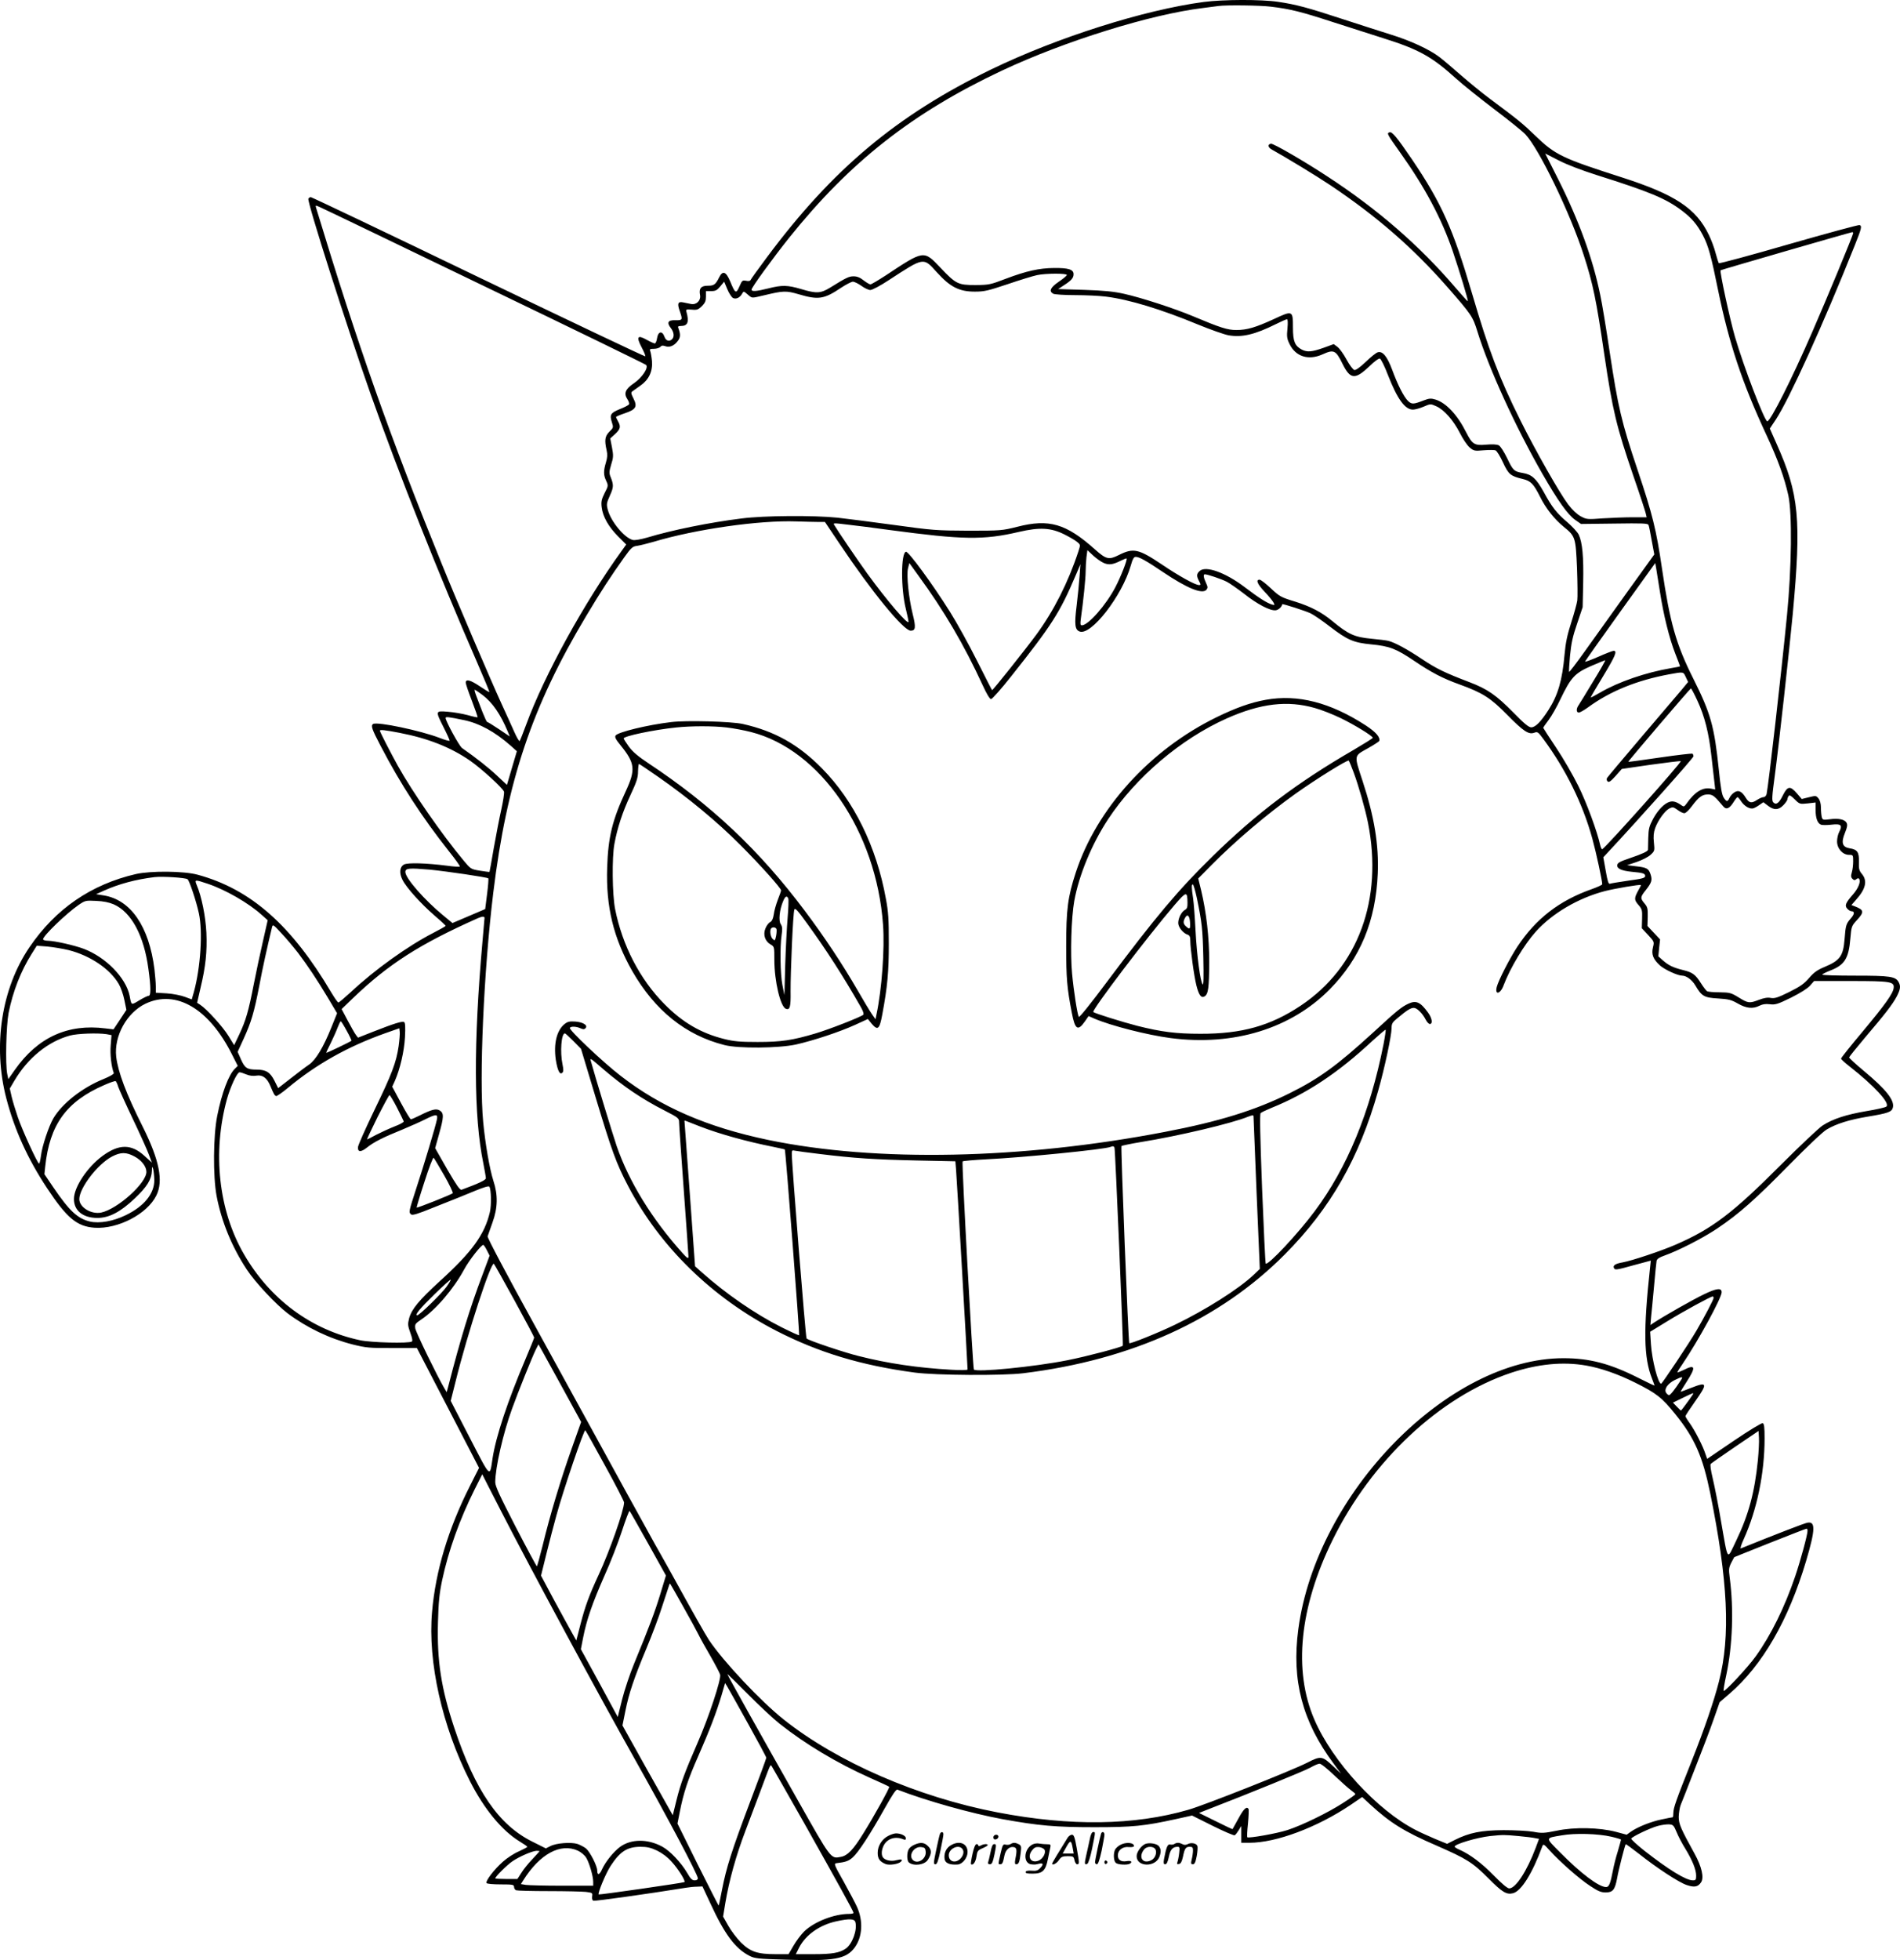 <?xml version="1.0" encoding="UTF-8"?>
<svg xmlns="http://www.w3.org/2000/svg" version="1.0" viewBox="0 0 1416.021 1460.322" preserveAspectRatio="xMidYMid meet">
  <g transform="translate(-60.895,1554.866) scale(0.1,-0.1)" fill="#000000" stroke="none">
    <path d="M9580 15534 c-445 -59 -1094 -265 -1585 -503 -701 -340 -1181 -742 -1668 -1396 -66 -88 -121 -165 -124 -172 -3 -8 -16 -10 -34 -6 -27 5 -30 2 -49 -42 -25 -57 -32 -54 -69 37 -31 74 -56 83 -82 31 -27 -55 -39 -63 -85 -63 -50 0 -67 -20 -58 -68 8 -42 -26 -76 -67 -68 -16 3 -42 9 -59 12 -39 8 -45 -9 -25 -65 23 -66 21 -69 -32 -68 -56 2 -67 -17 -34 -59 23 -30 27 -64 9 -82 -21 -21 -46 -13 -57 18 -16 46 -47 41 -55 -10 -3 -22 -11 -40 -17 -40 -6 0 -33 12 -60 27 -69 39 -80 24 -38 -56 18 -34 30 -64 27 -67 -3 -3 -563 263 -1243 590 -680 328 -1243 596 -1250 596 -7 0 -15 -6 -18 -12 -9 -26 287 -954 465 -1458 211 -596 511 -1351 793 -1997 52 -120 93 -218 91 -220 -2 -2 -33 17 -70 42 -71 48 -106 57 -106 28 0 -10 21 -71 46 -136 25 -65 44 -120 42 -122 -2 -2 -35 5 -73 16 -38 10 -104 22 -147 25 -96 8 -95 8 -33 -116 25 -49 45 -94 45 -99 0 -5 -33 4 -74 20 -139 54 -466 123 -496 104 -19 -12 -10 -38 56 -164 148 -284 308 -530 507 -782 49 -61 86 -113 83 -116 -3 -3 -45 -1 -94 6 -157 20 -294 24 -322 9 -33 -18 -37 -64 -11 -115 29 -58 139 -179 235 -262 47 -40 86 -76 86 -80 0 -3 -42 -27 -93 -53 -187 -96 -435 -273 -614 -441 -46 -42 -87 -77 -92 -77 -5 0 -28 33 -52 73 -297 503 -602 772 -997 879 -102 28 -349 30 -460 5 -334 -77 -600 -260 -794 -546 -208 -306 -274 -733 -172 -1125 61 -234 159 -450 303 -668 149 -225 224 -287 356 -296 173 -11 391 102 459 240 54 108 23 264 -102 514 -124 247 -183 405 -197 520 -17 155 79 328 218 395 228 108 474 -36 646 -380 l42 -83 -20 -20 c-47 -43 -99 -181 -133 -352 -30 -148 -32 -450 -5 -596 36 -190 114 -381 225 -549 63 -96 217 -260 305 -327 143 -107 312 -188 486 -232 97 -24 123 -27 292 -26 l185 0 232 -447 231 -446 -68 -135 c-161 -319 -256 -633 -282 -938 -33 -372 75 -853 283 -1262 106 -208 238 -368 371 -449 31 -19 56 -36 56 -39 0 -3 -28 -18 -63 -34 -36 -15 -89 -50 -119 -77 -65 -57 -131 -144 -122 -159 3 -6 49 -10 106 -10 90 0 99 -2 99 -19 0 -10 7 -22 16 -25 9 -3 118 -6 242 -6 125 0 250 -3 278 -6 48 -6 50 -8 46 -34 -2 -17 1 -29 10 -32 10 -4 411 52 689 97 24 4 62 8 83 8 l40 2 58 -124 c106 -231 186 -338 290 -392 40 -21 61 -24 278 -30 356 -12 446 5 509 91 58 80 64 198 17 302 -13 29 -58 114 -99 188 -71 126 -75 135 -54 138 69 8 91 16 121 43 42 37 129 170 237 363 58 103 86 145 96 142 220 -85 550 -177 783 -220 270 -49 397 -60 685 -60 290 0 372 9 606 60 l122 27 154 -77 c85 -42 159 -74 164 -70 6 3 19 20 30 38 l19 31 0 -62 0 -63 61 0 c199 0 503 114 752 281 l88 60 59 -55 c149 -137 254 -203 493 -306 230 -101 269 -125 391 -247 101 -102 133 -121 181 -109 62 16 144 147 219 351 7 18 12 15 54 -32 76 -84 221 -212 301 -264 60 -40 82 -49 117 -49 53 0 69 20 85 106 10 60 58 246 64 253 2 2 46 -30 97 -70 135 -107 300 -215 358 -234 57 -19 84 -14 107 21 23 35 4 117 -49 213 -103 187 -118 221 -118 275 1 28 7 67 14 86 8 19 56 141 106 270 51 129 114 294 139 366 l46 131 73 63 c246 212 440 548 571 988 70 236 72 300 8 286 -24 -5 -235 -86 -494 -191 -7 -3 3 29 22 70 98 217 155 489 155 750 0 83 -3 109 -14 113 -8 3 -103 -55 -214 -130 l-200 -136 -13 37 c-18 57 -77 172 -115 226 -19 26 -34 51 -34 55 0 5 32 53 70 107 98 138 94 152 -25 105 -41 -16 -78 -30 -80 -30 -3 0 18 34 45 76 70 108 64 131 -22 87 -27 -13 -48 -21 -48 -18 0 4 17 32 39 63 118 174 291 492 291 533 0 35 -37 31 -132 -15 -84 -40 -298 -162 -371 -210 l-28 -19 5 59 c4 32 13 136 22 229 8 94 17 179 19 190 3 15 20 26 57 39 107 38 285 129 393 201 164 110 285 217 540 477 131 133 251 247 278 262 72 43 169 73 307 96 151 25 178 35 186 67 14 54 -50 135 -217 274 -60 50 -109 95 -109 100 0 4 53 70 118 147 149 175 205 247 237 307 27 53 31 76 14 107 -23 42 -63 48 -324 48 -135 0 -245 3 -245 8 0 4 27 17 59 30 107 41 138 90 150 238 8 92 9 94 50 139 55 60 52 75 -18 102 l-24 9 35 40 c72 80 86 141 43 192 -20 24 -24 38 -22 90 2 73 -12 92 -70 101 -54 9 -64 42 -34 115 17 42 20 59 12 75 -14 25 -59 35 -126 26 -49 -6 -53 -5 -59 17 -3 13 -6 44 -6 69 0 30 -7 55 -18 69 -18 22 -20 22 -72 9 l-53 -13 -36 42 c-50 58 -70 55 -104 -13 -29 -60 -51 -76 -72 -54 -12 12 -10 43 11 199 32 240 107 923 134 1205 65 705 47 892 -120 1266 l-51 115 46 69 c100 153 353 709 586 1293 52 130 56 147 37 154 -7 3 -245 -62 -528 -143 -283 -82 -517 -145 -521 -141 -3 4 -14 37 -24 75 -9 37 -32 98 -50 135 -95 198 -251 301 -645 428 -449 144 -500 168 -649 312 -94 91 -129 119 -341 277 -58 43 -154 122 -215 175 -60 53 -132 114 -160 135 -74 56 -214 121 -360 166 -71 22 -231 74 -355 114 -265 87 -350 110 -485 130 -125 19 -411 18 -555 -1z m500 -35 c144 -17 227 -38 460 -114 124 -40 293 -94 375 -120 268 -84 365 -138 545 -301 52 -47 181 -150 285 -229 105 -79 209 -163 232 -187 102 -107 336 -590 436 -903 68 -210 93 -332 152 -735 63 -425 90 -535 218 -910 47 -135 87 -258 91 -275 l7 -30 -103 0 c-57 0 -157 -4 -223 -8 -116 -9 -122 -8 -165 15 -29 16 -63 48 -95 90 -65 87 -240 395 -354 623 -162 325 -237 524 -362 950 -142 482 -227 671 -446 995 -114 167 -150 211 -169 203 -21 -8 -19 -11 83 -155 181 -254 305 -487 387 -725 52 -154 119 -373 114 -378 -2 -2 -43 44 -93 102 -266 311 -579 583 -950 825 -179 118 -407 249 -424 246 -27 -5 -23 -28 9 -45 103 -57 332 -196 435 -265 346 -232 615 -466 871 -758 181 -207 189 -219 224 -332 85 -275 283 -709 485 -1061 114 -198 188 -303 244 -342 l43 -30 249 3 c211 3 250 2 254 -11 4 -8 14 -60 24 -117 l19 -102 -206 -286 c-113 -158 -255 -356 -315 -440 -60 -84 -111 -151 -114 -149 -2 2 1 57 7 121 9 92 20 144 53 239 l41 122 4 181 c4 195 -6 301 -33 359 -10 20 -48 61 -84 92 -81 69 -115 112 -178 228 -55 99 -88 129 -156 140 -64 11 -72 18 -115 109 -24 49 -50 90 -63 97 -15 7 -46 9 -93 5 -89 -8 -104 2 -150 92 -66 131 -150 220 -229 244 -33 10 -47 9 -86 -6 -78 -30 -90 -31 -118 -5 -31 30 -76 117 -119 234 -37 99 -71 140 -107 129 -12 -3 -52 -35 -89 -71 -42 -40 -74 -63 -85 -61 -10 2 -35 35 -58 77 -22 41 -53 84 -68 95 l-28 21 -77 -28 c-88 -31 -121 -33 -161 -13 -52 28 -66 61 -66 165 0 127 -2 128 -141 63 -138 -63 -201 -82 -281 -82 -66 0 -119 17 -326 104 -136 57 -381 137 -512 166 -76 17 -147 24 -295 29 l-195 6 41 27 c58 37 74 56 74 84 0 35 -38 47 -145 46 -112 -1 -206 -22 -360 -80 -115 -44 -125 -46 -225 -47 -131 0 -146 7 -262 129 -125 132 -122 132 -406 -56 -57 -37 -109 -68 -116 -68 -7 0 -30 14 -51 30 -26 21 -49 30 -74 30 -35 0 -54 -9 -175 -84 -72 -44 -102 -45 -216 -11 -101 30 -143 31 -245 5 -88 -22 -125 -25 -125 -9 0 16 158 233 280 386 454 566 918 931 1587 1246 466 219 1108 419 1498 466 50 6 101 13 115 15 57 8 312 5 390 -5z m2427 -1254 c396 -125 517 -175 636 -265 73 -55 114 -103 157 -184 41 -78 62 -155 114 -412 81 -394 179 -689 362 -1081 83 -178 132 -314 161 -445 29 -135 25 -535 -10 -893 -44 -448 -138 -1266 -152 -1332 -3 -13 -13 -23 -23 -23 -9 0 -30 -9 -47 -20 -42 -28 -60 -25 -85 15 -30 49 -55 61 -86 40 -14 -9 -30 -27 -36 -41 -14 -31 -22 -30 -43 3 -13 19 -23 76 -36 207 -34 325 -60 419 -191 680 -128 256 -173 413 -233 821 -42 287 -70 401 -181 731 -121 360 -146 468 -209 884 -25 168 -56 358 -70 422 -55 270 -160 557 -314 863 l-96 190 102 -52 c62 -32 170 -73 280 -108z m-8288 -829 c657 -316 1199 -580 1205 -586 20 -20 -28 -93 -90 -136 -65 -44 -78 -76 -49 -120 9 -14 15 -30 12 -37 -2 -6 -32 -22 -68 -36 -71 -29 -78 -42 -59 -101 11 -35 11 -38 -19 -67 -34 -34 -38 -64 -21 -139 7 -31 6 -54 -5 -90 -19 -64 -19 -95 2 -138 16 -35 16 -37 -12 -91 -23 -46 -27 -64 -22 -105 8 -70 51 -145 121 -216 l62 -62 -33 -46 c-280 -387 -577 -926 -713 -1297 -23 -63 -45 -117 -48 -121 -4 -4 -22 27 -41 70 -19 42 -61 136 -94 207 -81 177 -336 772 -447 1046 -388 955 -621 1614 -936 2652 -5 17 -3 17 28 3 18 -7 570 -273 1227 -590z m10201 395 c0 -13 -200 -496 -305 -736 -151 -348 -311 -665 -335 -665 -20 0 -175 404 -241 630 -37 127 -115 487 -107 495 4 4 968 283 981 284 4 1 7 -3 7 -8z m-6828 -292 c99 -109 166 -143 282 -143 72 0 99 7 246 56 91 31 189 61 218 67 66 14 222 14 222 1 0 -5 -27 -28 -60 -50 -63 -43 -76 -71 -41 -90 11 -5 83 -10 163 -10 79 0 182 -5 228 -11 172 -21 415 -95 687 -208 93 -38 195 -74 227 -80 100 -18 198 5 356 84 38 19 74 35 80 35 7 0 8 -24 4 -69 -6 -59 -4 -76 16 -116 45 -93 140 -123 244 -77 86 39 100 33 151 -71 58 -116 93 -119 201 -16 38 37 69 59 77 56 8 -3 36 -59 61 -125 69 -176 126 -255 185 -255 16 0 52 10 80 22 51 22 52 22 94 3 59 -26 128 -105 176 -199 22 -44 55 -93 73 -108 31 -26 36 -27 105 -21 40 3 79 3 88 -1 9 -3 34 -43 55 -89 42 -90 56 -102 148 -124 59 -14 80 -35 130 -135 42 -84 106 -165 175 -221 87 -71 89 -78 99 -309 4 -110 5 -218 2 -240 -3 -22 -23 -96 -45 -164 -30 -93 -42 -151 -50 -240 -17 -192 -49 -301 -120 -412 -56 -87 -97 -129 -128 -129 -19 0 -53 28 -134 111 -127 129 -192 174 -325 225 -184 70 -248 101 -353 171 -110 74 -205 125 -252 137 -15 4 -72 11 -126 16 -127 12 -172 32 -293 132 -80 66 -158 107 -275 144 -108 33 -117 38 -182 99 -38 36 -76 65 -85 65 -30 0 -16 -33 37 -89 30 -31 59 -67 66 -79 12 -22 11 -23 -11 -17 -38 12 -97 49 -202 129 -145 110 -291 162 -336 121 -24 -22 -25 -37 -5 -75 14 -27 14 -30 0 -30 -28 0 -148 66 -278 154 -173 116 -211 124 -319 70 -75 -38 -95 -33 -179 42 -215 192 -342 229 -579 168 -112 -28 -121 -29 -365 -29 -237 1 -266 3 -555 43 -168 23 -357 47 -420 54 -175 18 -547 16 -715 -6 -242 -30 -520 -87 -702 -142 -49 -14 -93 -22 -108 -18 -62 15 -163 137 -186 224 -11 42 -10 50 16 108 28 62 28 79 4 139 -11 27 -10 40 5 91 17 53 17 68 6 127 l-13 67 37 34 c39 36 43 55 21 94 -8 14 -14 28 -15 32 0 3 30 16 66 28 83 28 95 49 64 110 -19 38 -20 45 -7 54 8 6 35 25 59 42 63 44 92 106 86 182 -3 31 -9 65 -13 75 -6 14 -2 17 28 17 19 0 40 7 47 14 8 11 18 12 36 6 31 -12 66 1 93 37 22 27 23 50 6 96 -6 13 -2 17 18 17 52 0 63 30 42 105 -6 18 -2 20 39 17 40 -4 49 0 76 26 24 24 30 39 30 71 l0 41 39 0 c33 0 44 6 68 35 l29 35 23 -55 c13 -31 32 -60 42 -66 23 -12 53 2 69 32 11 20 12 19 41 -6 36 -30 25 -29 124 -6 142 34 162 35 258 7 145 -43 188 -36 313 48 38 25 78 46 89 46 12 0 40 -14 64 -31 23 -17 53 -31 66 -31 14 0 75 32 137 73 267 174 257 172 360 58z m-882 -1859 l47 0 109 -162 c238 -356 477 -648 530 -648 37 0 40 24 15 124 -30 122 -47 290 -35 340 l10 40 65 -90 c194 -265 344 -521 482 -821 29 -64 53 -103 62 -103 8 0 76 76 150 170 304 383 362 473 482 755 l34 80 -6 -85 c-3 -47 -13 -147 -22 -222 -18 -143 -13 -181 22 -194 85 -33 317 266 381 490 14 50 23 66 37 66 27 0 80 -30 203 -113 178 -120 294 -168 324 -132 11 14 11 21 -3 51 -18 38 -22 64 -9 64 20 0 121 -34 163 -55 25 -13 83 -54 130 -90 95 -76 194 -128 235 -123 21 2 46 25 49 45 1 6 175 -50 212 -68 23 -11 87 -55 140 -96 133 -102 178 -122 311 -135 137 -13 186 -32 321 -123 127 -86 211 -130 336 -175 174 -63 232 -100 357 -227 121 -123 160 -149 202 -133 24 9 29 5 68 -48 168 -228 292 -480 364 -740 29 -106 74 -314 74 -341 0 -5 -35 -21 -77 -36 -244 -86 -418 -221 -556 -430 -58 -89 -140 -249 -153 -299 -16 -63 27 -54 51 12 48 128 154 304 240 400 123 137 318 251 515 302 73 19 262 51 268 45 2 -1 -6 -18 -17 -36 -34 -61 -34 -74 -2 -111 28 -32 30 -40 28 -105 l-2 -70 47 -50 c46 -50 46 -51 36 -92 -13 -52 1 -88 52 -135 35 -31 132 -76 166 -76 31 0 74 -32 98 -73 47 -80 65 -91 169 -97 80 -5 99 -10 148 -38 63 -36 112 -41 161 -16 22 11 45 15 77 11 41 -5 58 0 158 49 70 35 124 69 142 90 l30 34 273 0 c298 0 325 -5 320 -51 -4 -42 -64 -125 -230 -324 -89 -106 -162 -197 -162 -203 0 -5 28 -31 63 -58 186 -146 303 -274 275 -299 -7 -7 -74 -22 -148 -34 -152 -26 -251 -58 -327 -107 -28 -18 -170 -152 -315 -297 -356 -357 -510 -474 -783 -592 -103 -45 -325 -119 -392 -131 -53 -9 -73 -22 -67 -39 8 -20 13 -20 153 19 l123 33 -6 -56 c-50 -463 -47 -667 15 -823 10 -27 19 -50 19 -52 0 -2 -55 24 -122 58 -210 106 -363 146 -557 146 -858 0 -1841 -1004 -1976 -2019 -51 -381 30 -688 263 -1001 l55 -75 -56 53 c-85 80 -93 81 -197 28 -109 -56 -764 -316 -884 -350 -403 -117 -879 -124 -1421 -20 -596 114 -1196 375 -1595 692 -172 137 -449 431 -557 592 -25 37 -132 227 -263 465 -15 28 -79 142 -143 255 -93 167 -310 562 -484 880 -16 30 -195 356 -397 723 -227 412 -366 675 -363 685 3 9 19 55 36 102 40 110 42 206 7 312 -28 87 -61 278 -76 438 -31 328 4 1123 75 1706 101 831 289 1390 693 2064 109 183 186 300 283 436 53 74 63 82 96 86 21 3 77 17 126 31 310 93 786 161 1061 151 66 -2 140 -4 166 -4z m225 -21 c50 -5 187 -23 305 -39 546 -73 698 -76 963 -14 156 36 239 31 339 -19 40 -20 84 -46 96 -57 24 -20 24 -20 7 -72 -75 -228 -183 -441 -313 -618 -84 -114 -324 -415 -329 -413 -2 1 -53 100 -113 220 -60 120 -151 284 -202 365 -133 211 -308 449 -327 446 -38 -7 -39 -275 -1 -426 11 -46 20 -88 20 -95 0 -31 -160 156 -307 358 -68 94 -224 323 -247 363 -9 15 -5 15 109 1z m1901 -285 c38 -16 68 -12 127 18 22 11 41 18 42 16 8 -7 -43 -136 -83 -213 -69 -133 -203 -285 -250 -285 -12 0 -13 10 -8 48 19 133 36 303 36 352 0 30 3 79 6 107 l7 53 44 -41 c24 -22 60 -47 79 -55z m4144 -214 c27 -174 69 -344 114 -460 20 -51 36 -93 36 -95 0 -2 -30 -8 -67 -14 -188 -32 -392 -102 -527 -181 -38 -22 -70 -39 -72 -38 -1 2 40 73 92 158 92 152 108 190 79 190 -8 0 -60 -20 -116 -45 -55 -24 -99 -40 -97 -35 2 6 120 173 263 372 l260 362 7 -39 c3 -22 16 -101 28 -175z m-497 -667 c-52 -87 -102 -167 -109 -178 -19 -26 -18 -55 1 -55 9 0 39 17 68 38 165 121 364 202 606 247 109 20 105 20 124 -21 l17 -36 -47 -57 c-27 -31 -160 -188 -298 -350 -137 -161 -254 -300 -259 -308 -5 -9 -3 -19 4 -26 9 -9 23 0 59 40 l47 53 213 31 c117 16 219 29 226 27 13 -3 -563 -648 -585 -656 -4 -2 -11 12 -15 30 -22 101 -103 321 -164 443 -38 77 -112 205 -165 284 -53 79 -96 146 -96 148 0 2 18 28 40 57 22 29 62 99 89 157 77 160 106 192 226 245 55 24 103 43 107 44 4 0 -36 -71 -89 -157z m776 -144 c54 -116 86 -242 105 -416 9 -76 18 -162 22 -192 l6 -54 -30 6 c-63 13 -122 -23 -185 -113 -15 -21 -20 -23 -35 -12 -36 26 -61 34 -86 28 -41 -10 -90 -60 -127 -128 -29 -55 -34 -73 -36 -143 -1 -44 -2 -83 -2 -87 -1 -12 -42 -31 -136 -63 -71 -24 -91 -34 -93 -51 -4 -26 30 -42 106 -50 88 -8 102 -13 102 -32 0 -14 -20 -20 -124 -34 -68 -10 -130 -20 -138 -23 -11 -5 -18 15 -32 96 l-18 101 30 32 c224 240 642 708 642 720 0 8 -4 17 -8 20 -4 2 -113 -10 -242 -29 -129 -19 -235 -33 -236 -32 -3 4 461 546 467 547 3 0 25 -41 48 -91z m-9054 42 c74 -56 134 -143 188 -272 l15 -37 -80 54 c-45 30 -84 54 -88 54 -4 0 -19 33 -35 73 -15 39 -36 93 -46 120 -10 26 -16 47 -12 47 3 0 30 -18 58 -39z m-139 -187 c116 -24 231 -87 348 -190 l47 -42 -37 -125 -37 -126 -76 71 c-64 60 -153 130 -259 204 -20 14 -122 200 -122 224 0 10 21 8 136 -16z m-479 -95 c212 -41 380 -107 526 -208 85 -59 243 -204 252 -230 3 -11 -6 -70 -20 -133 -14 -62 -39 -192 -56 -287 -16 -96 -31 -176 -32 -178 -2 -1 -34 3 -71 9 -68 11 -69 12 -123 77 -160 192 -381 510 -490 706 -53 96 -133 251 -133 260 0 9 38 5 147 -16z m9817 -493 c17 -19 39 -44 49 -56 22 -26 46 -15 77 35 12 19 25 35 28 35 4 0 16 -14 27 -31 24 -37 67 -61 92 -52 10 3 31 15 46 26 l28 19 34 -26 c45 -35 80 -33 116 5 16 17 29 36 29 43 0 6 4 17 9 24 6 10 17 4 45 -24 36 -36 38 -37 96 -31 l60 7 0 -55 c0 -63 15 -102 42 -111 11 -3 46 -3 79 1 69 8 81 -4 55 -54 -9 -16 -16 -49 -16 -71 0 -53 42 -100 89 -100 30 0 31 -1 31 -48 0 -26 -4 -63 -10 -82 -8 -27 -7 -38 5 -49 11 -11 17 -12 29 -2 10 8 16 9 21 1 13 -20 -7 -69 -44 -112 -58 -66 -66 -86 -45 -109 9 -10 23 -19 30 -19 27 0 25 -22 -5 -55 -34 -40 -37 -50 -45 -153 -10 -126 -34 -159 -149 -207 -53 -22 -79 -40 -115 -82 -38 -44 -67 -64 -149 -105 -85 -42 -108 -49 -137 -44 -23 5 -51 0 -88 -14 -71 -27 -80 -26 -150 17 -57 35 -67 38 -143 39 -45 0 -87 4 -94 8 -7 5 -28 32 -47 62 -40 63 -61 78 -129 95 -74 18 -110 35 -151 71 l-36 32 6 63 7 63 -47 50 -47 50 2 69 c1 60 -1 72 -24 99 -33 39 -32 48 10 100 44 56 49 74 35 117 -14 43 -28 51 -110 60 l-65 8 72 24 c40 14 86 37 104 54 30 28 30 30 24 91 -5 45 -2 75 9 106 21 59 72 129 105 147 26 13 31 12 62 -10 18 -14 41 -25 51 -25 10 0 35 24 57 54 50 67 76 86 119 86 26 0 41 -8 66 -34z m-9594 -526 c124 -12 430 -57 438 -65 3 -3 -1 -55 -9 -117 l-14 -112 -122 -52 -122 -52 -68 56 c-141 116 -283 278 -283 324 0 29 27 31 180 18z m-1803 -72 c14 -12 64 -161 84 -253 30 -136 13 -404 -37 -586 l-16 -56 -51 19 c-29 11 -89 23 -134 26 l-83 5 0 46 c0 26 -5 83 -10 128 -40 321 -178 520 -380 551 l-55 9 58 26 c111 50 238 84 377 101 58 7 233 -4 247 -16z m149 -33 c132 -44 306 -144 403 -232 l45 -40 -36 -159 c-20 -87 -51 -231 -68 -319 -38 -196 -59 -270 -108 -373 l-38 -80 -43 70 c-42 68 -161 199 -210 231 l-23 15 25 109 c39 162 50 272 44 413 -6 122 -35 268 -72 355 -17 42 -15 42 81 10z m-699 -154 c131 -58 225 -232 258 -481 19 -135 19 -200 2 -200 -7 0 -39 -15 -70 -34 -62 -37 -58 -39 -72 34 -27 134 -178 288 -342 350 -72 27 -216 59 -265 60 -22 0 -38 5 -38 11 0 26 173 192 265 256 49 33 52 34 130 30 54 -2 97 -11 132 -26z m2763 -101 c0 -5 -7 -83 -15 -172 -68 -763 -66 -1306 6 -1656 10 -52 19 -102 19 -111 0 -14 -51 -38 -181 -86 -12 -4 -37 32 -107 152 l-90 158 29 104 c36 128 37 156 6 176 -27 17 -60 9 -155 -39 -28 -14 -56 -26 -61 -26 -5 0 -38 55 -74 122 l-65 121 19 41 c40 91 70 221 76 327 4 75 2 108 -6 113 -14 9 -74 -10 -230 -71 l-114 -45 -16 21 c-9 12 -36 60 -61 107 l-45 85 85 82 c265 254 497 402 930 595 32 14 50 15 50 2z m-1390 -260 c73 -97 140 -197 224 -337 l67 -113 -41 -102 c-60 -150 -117 -245 -167 -280 -24 -16 -85 -62 -137 -103 l-94 -73 -27 54 c-32 64 -63 84 -135 84 -69 0 -87 12 -115 76 l-25 56 44 96 c58 127 79 199 117 395 25 134 57 278 95 437 6 24 9 22 71 -45 36 -38 91 -104 123 -145z m-1708 20 c160 -41 307 -140 372 -252 15 -25 34 -79 42 -120 l15 -73 -48 -73 -48 -72 -60 7 c-281 36 -504 -66 -675 -308 l-49 -70 -8 38 c-15 71 -8 361 10 455 32 161 91 312 173 442 l37 59 78 -6 c43 -4 115 -16 161 -27z m2071 -601 c22 -39 37 -72 35 -74 -10 -9 -188 -94 -188 -90 0 3 15 36 34 73 18 37 41 88 51 115 10 26 20 47 24 47 3 0 23 -32 44 -71z m387 -114 c-18 -122 -50 -207 -181 -477 -66 -137 -121 -260 -122 -275 -3 -39 22 -40 69 -2 49 39 117 74 261 132 62 26 139 60 172 77 80 40 95 40 86 -2 -9 -47 -96 -338 -155 -517 -55 -170 -56 -174 -37 -190 11 -8 50 4 163 50 82 33 165 66 184 73 19 8 79 32 132 54 61 25 100 37 104 30 14 -22 16 -138 4 -189 -39 -168 -134 -298 -373 -515 -156 -143 -210 -208 -229 -277 -11 -44 -10 -54 9 -108 15 -40 18 -61 11 -65 -24 -15 -303 -8 -386 10 -363 77 -671 305 -865 641 -189 326 -236 756 -127 1154 26 93 76 201 94 201 8 0 30 -7 51 -16 24 -10 51 -13 74 -9 47 8 80 -17 105 -77 26 -62 31 -71 43 -75 5 -2 46 26 89 62 209 174 445 307 724 406 l105 37 3 -26 c2 -14 -2 -62 -8 -107z m-2177 89 l37 -7 -6 -76 c-6 -66 5 -160 23 -207 2 -7 -30 -25 -76 -44 -159 -64 -309 -182 -375 -294 -34 -59 -84 -208 -92 -279 -4 -31 -10 -57 -14 -57 -11 0 -125 248 -158 345 -17 50 -38 118 -46 152 l-14 62 34 58 c101 171 252 293 415 337 56 15 206 20 272 10z m87 -392 c7 -20 56 -129 110 -242 54 -113 107 -231 119 -264 l22 -59 -55 50 c-98 90 -190 90 -313 0 -114 -84 -213 -233 -213 -321 0 -87 67 -141 175 -141 87 0 172 44 279 146 91 86 125 142 127 205 1 34 2 36 9 14 4 -14 8 -50 9 -80 2 -103 -76 -199 -214 -265 -93 -45 -195 -63 -265 -47 -93 22 -154 79 -275 257 l-65 96 6 57 c33 312 157 484 440 607 43 19 81 32 85 29 4 -2 13 -21 19 -42z m2077 -154 c26 -51 49 -98 51 -104 1 -6 -30 -23 -70 -38 -40 -16 -101 -44 -136 -62 -34 -19 -65 -34 -67 -34 -3 0 32 74 77 165 46 91 86 165 90 165 4 0 29 -42 55 -92z m-1956 -365 c53 -28 89 -75 89 -115 0 -84 -215 -277 -337 -303 -74 -15 -163 39 -163 100 0 83 138 263 245 318 64 33 105 33 166 0z m2309 -142 c39 -68 67 -128 63 -132 -10 -10 -264 -111 -269 -107 -1 2 24 88 58 191 33 104 64 185 69 180 4 -4 40 -64 79 -132z m319 -560 l19 -37 -54 -145 c-94 -248 -164 -478 -254 -828 l-12 -44 -19 32 c-48 80 -211 414 -215 443 -4 30 -1 36 44 66 108 72 241 227 320 373 37 69 132 190 144 183 4 -3 17 -22 27 -43z m205 -372 c80 -146 146 -270 146 -275 0 -5 -29 -76 -64 -159 -134 -315 -221 -578 -246 -740 -22 -145 -11 -155 -169 150 l-143 277 37 147 c87 353 265 896 285 874 4 -4 74 -128 154 -274z m-508 102 c-39 -53 -201 -211 -217 -211 -22 0 20 51 129 157 64 62 118 111 120 108 2 -2 -12 -26 -32 -54z m9444 -82 c0 -12 -66 -138 -128 -244 -52 -90 -256 -395 -263 -395 -23 0 -68 175 -76 293 l-6 94 126 77 c120 74 324 185 340 186 4 0 7 -5 7 -11z m-8574 -679 l134 -245 -71 -200 c-82 -231 -161 -494 -215 -717 -22 -87 -41 -158 -44 -158 -3 0 -74 132 -158 294 -119 231 -152 302 -152 332 0 108 59 366 125 547 45 125 152 390 177 441 l20 39 25 -44 c13 -24 85 -154 159 -289z m7626 175 c108 -19 235 -63 363 -127 159 -79 200 -111 302 -238 142 -176 202 -313 258 -587 132 -653 152 -1063 65 -1401 -37 -146 -109 -355 -201 -587 -121 -304 -138 -354 -139 -392 0 -18 -2 -33 -5 -33 -3 0 -40 -7 -82 -16 -79 -16 -182 -57 -232 -93 l-29 -21 -78 21 c-124 33 -312 37 -443 9 -95 -19 -112 -20 -175 -8 -39 7 -138 12 -221 12 -168 -1 -255 -19 -362 -72 l-59 -30 -90 37 c-49 21 -114 50 -144 66 -285 145 -621 510 -755 822 -159 366 -111 837 135 1338 290 591 800 1069 1330 1246 199 66 387 85 562 54z m702 -112 c-43 -66 -76 -108 -86 -108 -6 0 -16 8 -22 18 -17 26 12 68 64 94 59 29 66 28 44 -4z m90 -105 c-13 -21 -84 -118 -87 -118 -2 0 -16 13 -32 30 l-28 29 74 36 c83 40 83 40 73 23z m-8105 -530 c78 -141 141 -264 141 -273 0 -57 -108 -364 -190 -540 -68 -146 -100 -232 -134 -364 l-32 -124 -36 64 c-20 35 -79 144 -132 241 l-95 178 40 162 c22 90 56 219 75 288 52 190 206 642 215 633 4 -4 71 -124 148 -265z m8591 42 c-24 -239 -69 -407 -162 -600 -71 -147 -58 -165 -114 153 -19 115 -47 254 -60 309 -16 67 -21 105 -15 111 6 6 88 63 183 128 l173 117 3 -51 c2 -29 -2 -104 -8 -167z m-9371 -371 c230 -448 732 -1379 1011 -1874 237 -422 460 -843 460 -870 0 -9 -9 -15 -24 -15 -19 0 -31 12 -56 56 -44 75 -128 165 -187 196 -108 58 -230 57 -312 -2 -49 -36 -109 -111 -135 -167 -19 -44 -36 -48 -36 -10 0 35 -55 141 -84 165 -15 11 -43 26 -63 33 -47 15 -159 7 -202 -16 l-34 -17 -102 51 c-249 124 -424 378 -580 846 -98 294 -130 500 -122 788 4 152 11 217 31 312 47 221 130 453 243 679 l56 111 36 -71 c20 -39 65 -126 100 -195z m1101 -251 l132 -237 -41 -135 c-40 -133 -84 -249 -196 -521 -32 -77 -72 -198 -90 -269 l-32 -129 -137 253 -138 252 17 87 c26 133 70 259 157 456 45 99 104 251 132 337 28 86 54 154 57 150 4 -4 66 -114 139 -244z m8640 96 c0 -29 -51 -218 -92 -339 -77 -227 -179 -436 -294 -596 -57 -80 -230 -266 -239 -257 -3 2 6 56 20 120 46 218 56 489 25 723 -8 63 -7 74 12 112 l22 41 265 106 c147 58 269 106 274 106 4 0 7 -7 7 -16z m-8382 -560 c50 -88 101 -182 115 -210 13 -27 54 -101 91 -164 36 -63 69 -125 72 -138 9 -33 -85 -318 -168 -507 -95 -218 -126 -301 -158 -430 l-27 -110 -17 30 c-10 17 -94 167 -188 334 l-170 305 22 109 c26 130 64 244 158 468 38 91 91 230 116 310 59 182 56 173 60 168 2 -2 44 -76 94 -165z m722 -878 c191 -151 424 -291 672 -402 77 -34 142 -64 144 -67 6 -5 -115 -223 -192 -346 -76 -123 -118 -167 -168 -176 -76 -15 -70 -23 -323 425 -285 504 -523 929 -523 936 0 3 69 -64 153 -149 83 -84 190 -184 237 -221z m-237 3 c75 -135 137 -250 137 -256 0 -5 -54 -153 -121 -329 -136 -360 -177 -489 -209 -654 -12 -63 -23 -116 -25 -118 -1 -1 -71 136 -155 304 l-152 307 17 86 c28 143 61 243 139 419 85 194 133 319 172 449 l27 93 17 -28 c9 -15 78 -138 153 -273z m4370 -387 c51 -48 107 -98 125 -111 17 -12 32 -25 32 -29 0 -4 -41 -33 -91 -65 -111 -72 -306 -167 -414 -202 -79 -26 -290 -63 -300 -54 -3 3 -1 50 5 104 5 54 7 102 4 107 -14 22 -36 1 -74 -69 -24 -43 -44 -79 -45 -81 -2 -2 -58 25 -126 59 l-124 61 50 20 c329 127 740 295 780 318 28 16 58 29 68 29 11 1 60 -39 110 -87z m-3950 -357 c251 -446 367 -656 367 -667 0 -5 -15 -8 -33 -8 -112 0 -262 -59 -336 -132 -24 -24 -59 -71 -79 -106 l-36 -62 -96 0 c-137 0 -189 18 -260 88 -31 32 -73 87 -94 125 l-38 67 17 103 c28 166 79 351 150 537 36 96 88 234 115 305 79 211 69 191 84 169 7 -10 114 -199 239 -419z m6501 -65 c12 -30 41 -86 65 -124 52 -85 81 -156 81 -201 0 -31 -3 -35 -25 -35 -51 0 -178 78 -360 220 -57 45 -102 87 -99 91 9 16 142 79 197 94 29 8 67 13 85 12 30 -2 35 -7 56 -57z m-486 -35 c39 -9 72 -19 72 -22 0 -3 -11 -42 -24 -87 -14 -44 -30 -108 -36 -141 -19 -99 -29 -125 -51 -125 -54 0 -188 101 -343 258 -112 113 -113 106 11 127 98 18 273 13 371 -10z m-693 5 c55 -5 112 -12 127 -16 l27 -5 -25 -67 c-65 -173 -149 -302 -197 -302 -14 0 -55 35 -114 95 -90 92 -176 157 -254 192 -22 9 -39 20 -39 24 0 19 166 68 265 79 100 10 100 10 210 0z m-6420 -108 c39 -19 78 -48 110 -84 48 -52 105 -143 95 -151 -8 -6 -634 -96 -639 -92 -9 9 53 158 89 213 70 107 123 141 220 142 51 0 78 -6 125 -28z m-589 -1 c23 -11 50 -33 62 -53 23 -38 52 -137 52 -180 l0 -28 -232 0 c-128 0 -250 3 -270 6 l-37 6 17 27 c124 198 278 281 408 222z m-286 -4 c0 -1 -24 -28 -54 -60 -30 -31 -67 -77 -82 -102 l-29 -45 -82 0 c-46 0 -83 2 -83 5 0 12 88 100 128 127 51 35 148 77 180 78 12 0 22 -1 22 -3z m2354 -529 c15 -58 -23 -162 -71 -196 -46 -32 -101 -42 -241 -42 l-132 0 24 48 c49 96 154 170 279 197 98 21 134 19 141 -7z M10042 10335 c-112 -20 -224 -60 -367 -130 -497 -243 -894 -682 -1049 -1158 -59 -181 -71 -272 -71 -547 0 -241 6 -311 42 -497 24 -126 45 -139 98 -63 l27 39 43 -19 c126 -54 394 -122 568 -145 470 -61 897 70 1187 364 227 231 342 508 357 861 9 214 -26 426 -113 690 -64 195 -66 185 36 242 47 26 86 52 88 56 9 28 -24 66 -100 116 -265 172 -508 234 -746 191z m366 -61 c48 -13 134 -47 192 -75 102 -49 240 -134 240 -147 0 -4 -66 -45 -146 -92 -416 -241 -721 -471 -1045 -788 -258 -252 -427 -453 -787 -934 -123 -165 -209 -272 -213 -265 -11 19 -38 192 -50 322 -14 147 -6 416 16 540 35 194 130 424 252 610 207 314 544 600 886 752 252 112 452 135 655 77z m289 -479 c36 -96 86 -271 107 -375 114 -571 -73 -1078 -502 -1364 -225 -150 -439 -210 -747 -209 -182 0 -290 14 -470 59 -116 30 -316 93 -328 103 -13 13 405 564 607 799 87 101 94 102 95 15 1 -32 -4 -45 -19 -53 -26 -14 -50 -61 -50 -98 0 -31 37 -77 71 -87 14 -5 19 -16 19 -45 0 -58 28 -267 46 -335 18 -71 36 -95 61 -79 27 17 33 64 34 254 0 186 -21 371 -61 539 l-21 85 98 99 c181 183 410 377 628 533 152 108 388 255 396 246 3 -4 20 -43 36 -87z m-1168 -937 c38 -185 43 -230 48 -443 3 -143 2 -207 -5 -200 -17 17 -43 212 -53 400 -5 99 -13 207 -18 240 -12 79 -13 105 -2 105 4 0 18 -46 30 -102z m-51 -181 c3 -51 -2 -56 -30 -30 -21 18 -23 36 -7 64 17 32 34 16 37 -34z M5610 10169 c-177 -21 -397 -75 -413 -100 -8 -12 1 -29 37 -73 108 -133 113 -181 39 -341 -101 -216 -132 -344 -139 -570 -10 -290 47 -525 187 -771 169 -294 398 -478 687 -551 104 -27 405 -24 533 4 129 29 323 93 440 146 l96 44 29 -36 c45 -52 58 -40 78 68 39 209 49 318 49 531 0 179 -3 235 -22 334 -70 387 -238 729 -476 970 -176 179 -354 278 -590 331 -84 19 -424 28 -535 14z m415 -40 c50 -6 131 -21 181 -34 516 -131 934 -740 984 -1436 13 -178 -9 -481 -49 -669 l-7 -35 -28 40 c-15 22 -64 103 -108 180 -110 190 -245 394 -391 588 -338 451 -698 790 -1168 1101 -74 49 -115 84 -143 122 -21 29 -38 56 -39 61 -2 17 220 64 391 82 115 12 276 12 377 0z m-509 -369 c221 -154 438 -333 609 -505 151 -151 305 -323 305 -340 0 -5 -11 -36 -24 -69 -13 -34 -27 -82 -30 -108 -5 -33 -13 -51 -27 -59 -12 -6 -27 -26 -35 -46 -20 -46 -4 -96 37 -120 29 -17 29 -17 29 -116 0 -158 45 -348 86 -364 30 -11 37 14 35 129 -1 142 18 585 28 610 5 15 23 -3 92 -99 145 -199 273 -398 403 -626 18 -31 24 -53 19 -58 -16 -16 -251 -108 -355 -139 -174 -52 -258 -64 -433 -64 -130 0 -176 4 -248 22 -173 43 -311 123 -447 261 -182 184 -313 436 -367 708 -21 108 -24 385 -5 485 22 120 61 238 119 362 47 101 57 131 57 178 1 32 4 57 8 55 4 -1 69 -45 144 -97z m968 -906 c3 -8 1 -72 -5 -142 -6 -70 -14 -228 -18 -352 l-6 -225 -15 75 c-16 82 -19 282 -6 372 7 45 6 62 -6 81 -18 26 -10 107 17 171 16 39 29 45 39 20z m-88 -227 c2 -7 1 -30 -3 -51 -8 -37 -9 -38 -26 -22 -17 17 -23 66 -10 79 11 11 33 8 39 -6z M11105 8071 c-51 -24 -84 -50 -265 -217 -267 -244 -399 -340 -620 -450 -256 -127 -526 -211 -930 -288 -1066 -205 -2150 -227 -2955 -60 -455 95 -801 245 -1101 478 -131 101 -387 343 -378 357 7 13 48 11 79 -3 20 -9 28 -9 37 0 21 21 -15 45 -74 50 -44 3 -58 0 -81 -18 -59 -47 -83 -146 -66 -266 13 -81 30 -116 49 -97 9 8 9 24 1 63 -19 90 -9 230 18 230 4 0 32 -26 63 -57 l57 -58 110 -365 c120 -398 153 -489 241 -657 237 -453 627 -833 1105 -1079 316 -162 630 -257 1031 -311 159 -21 654 -24 809 -5 807 99 1466 399 1950 886 339 341 554 717 695 1218 48 168 100 413 100 467 0 34 6 44 47 77 68 57 95 74 119 74 23 0 64 -40 88 -87 9 -18 23 -33 31 -33 24 0 17 44 -14 86 -57 78 -88 92 -146 65z m-185 -302 c-101 -509 -271 -920 -513 -1244 -124 -167 -349 -407 -365 -390 -3 3 -15 254 -27 557 -15 395 -18 556 -11 564 6 6 43 23 81 39 263 106 497 261 753 500 52 47 96 85 98 82 2 -2 -5 -51 -16 -108z m-5810 -190 c146 -125 285 -219 450 -303 105 -54 110 -58 110 -89 0 -18 16 -246 35 -506 19 -261 35 -484 35 -495 -1 -17 -10 -11 -46 29 -225 250 -397 529 -489 795 -28 82 -163 525 -193 635 -6 24 -4 22 98 -66z m4841 -346 c0 -5 11 -262 23 -573 l24 -565 -46 -44 c-112 -106 -359 -262 -587 -372 -129 -62 -334 -144 -340 -137 -7 8 -64 1462 -58 1469 5 3 69 17 143 29 285 46 681 140 800 189 31 12 40 13 41 4z m-4121 -78 c145 -56 349 -112 540 -150 47 -10 86 -18 88 -20 6 -5 111 -1379 107 -1384 -3 -2 -62 25 -132 60 -195 98 -416 250 -596 411 l-48 43 -39 540 c-22 297 -40 542 -40 544 0 2 8 0 18 -4 9 -4 55 -22 102 -40z m3085 -157 c6 -18 67 -1470 62 -1475 -13 -12 -266 -79 -412 -108 -245 -49 -683 -92 -698 -69 -8 15 -92 1543 -84 1550 4 4 85 11 180 16 270 13 874 73 922 92 18 8 26 6 30 -6z m-2194 -47 c251 -31 408 -41 721 -48 l287 -6 5 -61 c5 -50 86 -1461 86 -1490 0 -5 -54 -6 -122 -2 -248 14 -473 47 -689 102 -107 26 -377 117 -389 131 -7 7 -111 1307 -110 1377 0 24 3 27 23 22 13 -3 97 -14 188 -25z M7614 1885 c-4 -9 -16 -63 -28 -120 -20 -95 -21 -105 -6 -105 13 0 21 23 38 103 12 57 22 111 22 120 0 21 -19 22 -26 2z M8730 1843 c-7 -32 -18 -85 -26 -118 -14 -62 -13 -71 8 -62 8 3 23 50 36 113 26 128 26 124 8 124 -10 0 -19 -20 -26 -57z M8815 1888 c-8 -23 -45 -197 -45 -213 0 -8 6 -15 14 -15 9 0 20 33 35 100 11 56 21 110 21 120 0 22 -18 27 -25 8z M7230 1872 c-48 -24 -80 -75 -80 -127 0 -45 16 -66 61 -84 28 -10 94 0 112 18 17 17 4 21 -35 11 -38 -11 -86 0 -100 23 -12 19 -9 56 7 87 27 52 88 71 148 45 12 -5 17 -3 17 9 0 18 -37 36 -73 36 -12 0 -38 -8 -57 -18z M8015 1870 c-3 -5 -4 -14 0 -20 8 -13 35 -1 35 16 0 16 -26 19 -35 4z M8566 1858 c-65 -104 -116 -189 -116 -193 0 -16 32 -1 50 25 18 26 28 30 66 30 41 0 45 -2 51 -30 3 -16 12 -30 19 -30 18 0 18 6 -3 123 -14 79 -21 97 -35 97 -10 0 -24 -10 -32 -22z m38 -80 l7 -38 -41 0 -41 0 28 50 c29 52 36 51 47 -12z M7423 1805 c-17 -7 -36 -22 -42 -34 -15 -27 -14 -86 2 -98 36 -29 117 -18 141 20 29 45 30 74 2 101 -28 29 -56 32 -103 11z m85 -52 c5 -54 -61 -96 -96 -61 -34 34 8 101 61 96 28 -3 32 -7 35 -35z M7693 1800 c-31 -19 -48 -54 -45 -94 2 -37 35 -52 98 -48 37 3 74 50 74 93 0 65 -62 89 -127 49z m85 -22 c18 -18 14 -49 -10 -75 -37 -39 -88 -25 -88 24 0 47 67 82 98 51z M8140 1810 c-8 -5 -25 -7 -36 -4 -20 5 -23 -1 -38 -65 -19 -85 -19 -81 -2 -81 15 0 20 10 31 66 8 40 36 67 67 62 25 -3 28 -21 14 -90 -5 -30 -4 -38 7 -38 19 0 25 18 33 85 6 47 4 54 -14 64 -25 13 -42 14 -62 1z M8301 1806 c-65 -37 -67 -143 -3 -147 26 -2 25 -2 55 5 33 8 35 -6 6 -35 -16 -16 -30 -20 -61 -17 -27 2 -43 -1 -45 -9 -3 -10 11 -13 52 -13 74 0 97 22 114 110 7 36 15 75 18 87 4 19 1 22 -23 22 -16 0 -42 2 -59 5 -17 4 -40 0 -54 -8z m92 -37 c14 -23 -12 -71 -46 -83 -56 -20 -85 29 -46 78 16 21 28 26 52 24 16 -2 34 -10 40 -19z M8958 1804 c-15 -8 -32 -23 -38 -34 -15 -28 -12 -86 5 -100 16 -14 85 -17 104 -6 23 14 10 25 -24 19 -41 -7 -65 9 -65 43 0 39 36 67 81 62 25 -2 39 1 39 8 0 26 -60 31 -102 8z M9144 1811 c-31 -14 -64 -60 -64 -91 0 -81 140 -84 170 -4 13 34 12 57 -3 77 -14 21 -73 30 -103 18z m76 -40 c13 -25 -2 -66 -29 -80 -65 -35 -103 23 -53 82 21 23 69 22 82 -2z M9361 1811 c-7 -5 -21 -6 -31 -4 -19 5 -29 -19 -46 -109 -5 -31 -3 -38 9 -38 11 0 19 17 27 55 11 55 29 75 66 75 14 0 16 -7 11 -47 -3 -27 -9 -56 -13 -67 -5 -14 -3 -17 12 -14 13 2 21 17 29 53 13 64 21 75 51 75 20 0 24 -5 24 -27 0 -16 -4 -45 -9 -65 -8 -33 -6 -38 8 -38 13 0 20 14 29 61 6 33 8 67 5 75 -7 20 -47 28 -72 14 -15 -7 -27 -8 -40 0 -24 12 -41 13 -60 1z M7857 1738 c-9 -40 -14 -74 -12 -77 14 -13 35 14 41 55 6 42 10 48 45 63 21 9 39 19 39 24 0 10 -28 9 -51 -3 -13 -7 -19 -7 -19 0 0 5 -6 10 -13 10 -9 0 -20 -26 -30 -72z M7991 1749 c-7 -34 -15 -67 -18 -75 -3 -9 2 -14 14 -14 15 0 21 14 34 75 14 70 14 75 -2 75 -12 0 -19 -15 -28 -61z M8840 1675 c0 -9 5 -15 11 -13 6 2 11 8 11 13 0 5 -5 11 -11 13 -6 2 -11 -4 -11 -13z"></path>
  </g>
</svg>
